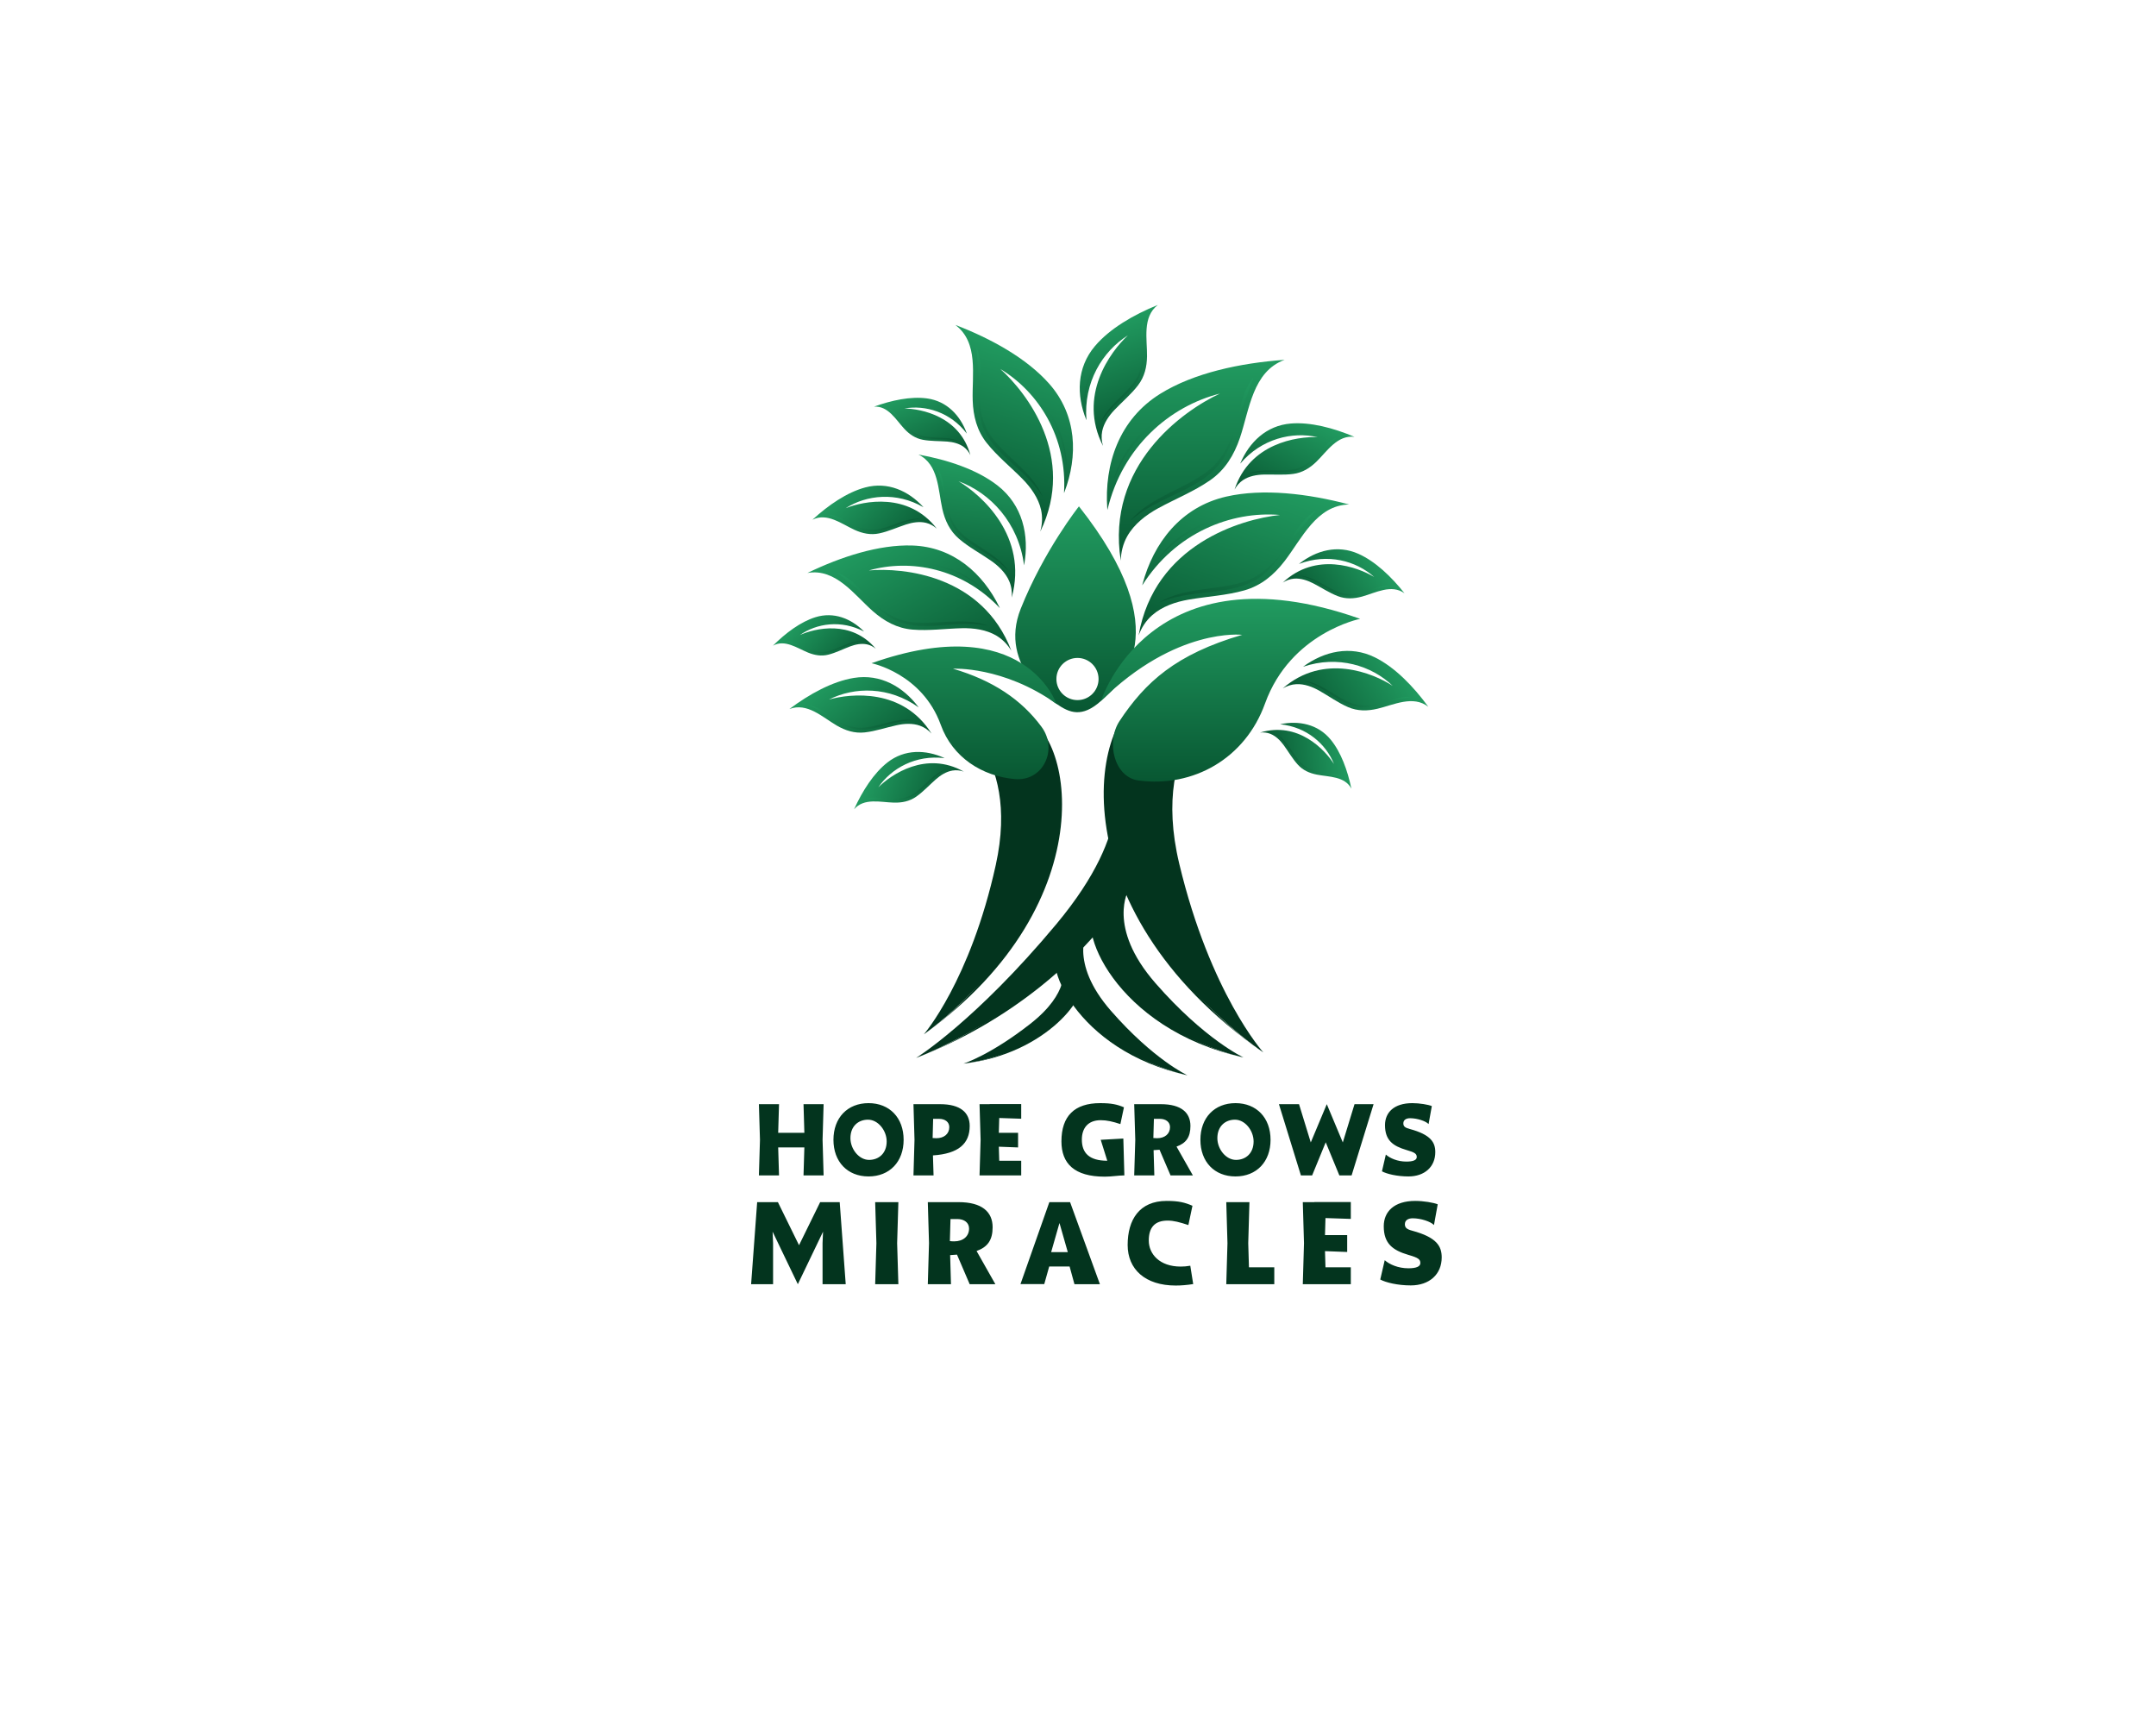 <svg xmlns="http://www.w3.org/2000/svg" xmlns:xlink="http://www.w3.org/1999/xlink" version="1.1" width="1280" height="1024" viewBox="0 0 1280 1024" xml:space="preserve">
<desc>Created with Fabric.js 5.3.0</desc>
<defs>
</defs>
<g transform="matrix(1 0 0 1 640 512)" id="background-logo">
<rect style="stroke: none; stroke-width: 0; stroke-dasharray: none; stroke-linecap: butt; stroke-dashoffset: 0; stroke-linejoin: miter; stroke-miterlimit: 4; fill: rgb(255,255,255); fill-opacity: 0; fill-rule: nonzero; opacity: 1;" paint-order="stroke" x="-640" y="-512" rx="0" ry="0" width="1280" height="1024"></rect>
</g>
<g transform="matrix(1.987 0 0 1.987 653.326 417.894)" id="logo-logo">
<g style="" paint-order="stroke">
		<g transform="matrix(-0.267 0.33 -0.201 -0.163 -17.669 67.791)">
<g style="" paint-order="stroke">
		<g transform="matrix(1 0 0 1 3.575 1.387)">
<path style="stroke: none; stroke-width: 0; stroke-dasharray: none; stroke-linecap: butt; stroke-dashoffset: 0; stroke-linejoin: miter; stroke-miterlimit: 4; fill: rgb(3,52,30); fill-rule: nonzero; opacity: 1;" paint-order="stroke" transform="translate(-128.575, -52.982)" d="M 7.489 54.277 C 12.137 27.835 44.786 -0.149 116.961 6.275 C 189.136 12.699 250 71.751 250 71.751 C 250 71.751 203.874 45.197 114.685 43.011 C 25.495 40.826 8.83 100.619 8.83 100.619 C 8.83 100.619 6.242 72.026 7.489 54.277 Z" stroke-linecap="round"></path>
</g>
		<g transform="matrix(1 0 0 1 0 -15.719)">
<path style="stroke: none; stroke-width: 0; stroke-dasharray: none; stroke-linecap: butt; stroke-dashoffset: 0; stroke-linejoin: miter; stroke-miterlimit: 4; fill: rgb(3,52,30); fill-rule: nonzero; opacity: 1;" paint-order="stroke" transform="translate(-125, -35.875)" d="M 250 71.751 C 143.413 -28.112 0.005 8.83 11.74 57.08 L 5.883 55.938 L 0.026 49.353 C -2.072 6.653 124.946 -45.668 250 71.751 Z" stroke-linecap="round"></path>
</g>
		<g transform="matrix(1 0 0 1 -119.117 24.677)">
<path style="stroke: none; stroke-width: 0; stroke-dasharray: none; stroke-linecap: butt; stroke-dashoffset: 0; stroke-linejoin: miter; stroke-miterlimit: 4; fill: rgb(3,52,30); fill-rule: nonzero; opacity: 1;" paint-order="stroke" transform="translate(-5.883, -76.271)" d="M 0.026 49.353 L 11.74 57.08 L 11.74 103.188 L 1.978 94.75 L 0.026 49.353 Z" stroke-linecap="round"></path>
</g>
</g>
</g>
		<g transform="matrix(0.093 0.436 0.436 -0.093 28.26 51.479)">
<g style="" paint-order="stroke">
		<g transform="matrix(1 0 0 1 3.575 1.387)">
<path style="stroke: none; stroke-width: 0; stroke-dasharray: none; stroke-linecap: butt; stroke-dashoffset: 0; stroke-linejoin: miter; stroke-miterlimit: 4; fill: rgb(3,52,30); fill-rule: nonzero; opacity: 1;" paint-order="stroke" transform="translate(-128.575, -52.982)" d="M 7.489 54.277 C 12.137 27.835 44.786 -0.149 116.961 6.275 C 189.136 12.699 250 71.751 250 71.751 C 250 71.751 203.874 45.197 114.685 43.011 C 25.495 40.826 8.83 100.619 8.83 100.619 C 8.83 100.619 6.242 72.026 7.489 54.277 Z" stroke-linecap="round"></path>
</g>
		<g transform="matrix(1 0 0 1 0 -15.719)">
<path style="stroke: none; stroke-width: 0; stroke-dasharray: none; stroke-linecap: butt; stroke-dashoffset: 0; stroke-linejoin: miter; stroke-miterlimit: 4; fill: rgb(3,52,30); fill-rule: nonzero; opacity: 1;" paint-order="stroke" transform="translate(-125, -35.875)" d="M 250 71.751 C 143.413 -28.112 0.005 8.83 11.74 57.08 L 5.883 55.938 L 0.026 49.353 C -2.072 6.653 124.946 -45.668 250 71.751 Z" stroke-linecap="round"></path>
</g>
		<g transform="matrix(1 0 0 1 -119.117 24.677)">
<path style="stroke: none; stroke-width: 0; stroke-dasharray: none; stroke-linecap: butt; stroke-dashoffset: 0; stroke-linejoin: miter; stroke-miterlimit: 4; fill: rgb(3,52,30); fill-rule: nonzero; opacity: 1;" paint-order="stroke" transform="translate(-5.883, -76.271)" d="M 0.026 49.353 L 11.74 57.08 L 11.74 103.188 L 1.978 94.75 L 0.026 49.353 Z" stroke-linecap="round"></path>
</g>
</g>
</g>
		<g transform="matrix(-0.076 0.39 -0.39 -0.076 -35.408 51.479)">
<g style="" paint-order="stroke">
		<g transform="matrix(1 0 0 1 3.575 1.387)">
<path style="stroke: none; stroke-width: 0; stroke-dasharray: none; stroke-linecap: butt; stroke-dashoffset: 0; stroke-linejoin: miter; stroke-miterlimit: 4; fill: rgb(3,52,30); fill-rule: nonzero; opacity: 1;" paint-order="stroke" transform="translate(-128.575, -52.982)" d="M 7.489 54.277 C 12.137 27.835 44.786 -0.149 116.961 6.275 C 189.136 12.699 250 71.751 250 71.751 C 250 71.751 203.874 45.197 114.685 43.011 C 25.495 40.826 8.83 100.619 8.83 100.619 C 8.83 100.619 6.242 72.026 7.489 54.277 Z" stroke-linecap="round"></path>
</g>
		<g transform="matrix(1 0 0 1 0 -15.719)">
<path style="stroke: none; stroke-width: 0; stroke-dasharray: none; stroke-linecap: butt; stroke-dashoffset: 0; stroke-linejoin: miter; stroke-miterlimit: 4; fill: rgb(3,52,30); fill-rule: nonzero; opacity: 1;" paint-order="stroke" transform="translate(-125, -35.875)" d="M 250 71.751 C 143.413 -28.112 0.005 8.83 11.74 57.08 L 5.883 55.938 L 0.026 49.353 C -2.072 6.653 124.946 -45.668 250 71.751 Z" stroke-linecap="round"></path>
</g>
		<g transform="matrix(1 0 0 1 -119.117 24.677)">
<path style="stroke: none; stroke-width: 0; stroke-dasharray: none; stroke-linecap: butt; stroke-dashoffset: 0; stroke-linejoin: miter; stroke-miterlimit: 4; fill: rgb(3,52,30); fill-rule: nonzero; opacity: 1;" paint-order="stroke" transform="translate(-5.883, -76.271)" d="M 0.026 49.353 L 11.74 57.08 L 11.74 103.188 L 1.978 94.75 L 0.026 49.353 Z" stroke-linecap="round"></path>
</g>
</g>
</g>
		<g transform="matrix(0.2 0 0 0.2 28.48 -72.815)">
<g style="" paint-order="stroke">
		<g transform="matrix(1 0 0 1 0 0)">
<linearGradient id="SVGID_370_2389" gradientUnits="userSpaceOnUse" gradientTransform="matrix(1 0 0 1 0 0)" x1="132.783" y1="0" x2="132.783" y2="300">
<stop offset="0%" style="stop-color:rgb(33,155,96);stop-opacity: 1"></stop>
<stop offset="100%" style="stop-color:rgb(8,87,50);stop-opacity: 1"></stop>
</linearGradient>
<path style="stroke: none; stroke-width: 1; stroke-dasharray: none; stroke-linecap: butt; stroke-dashoffset: 0; stroke-linejoin: miter; stroke-miterlimit: 4; fill: url(#SVGID_370_2389); fill-rule: nonzero; opacity: 1;" paint-order="stroke" transform="translate(-132.783, -150)" d="M 79.981 50.566 C 18.327 88.77 -4.124 155.554 0.611 222.729 L 0.801 224.09 C 23.313 129.663 94.219 69.19 168.759 50.462 C 113.307 76.277 -1.818 157.817 20.771 300 C 21.04 287.289 24.115 274.758 30.354 263.643 C 40.681 245.245 58.646 231.522 76.906 221.573 C 102.488 207.635 130.198 196.56 154.214 179.908 C 176.598 164.388 190.053 142.202 198.711 116.684 C 212.925 74.792 217.619 17.431 265.565 0 C 198.836 4.771 129.885 19.643 79.981 50.566 z" stroke-linecap="round"></path>
</g>
		<g transform="matrix(1 0 0 1 -18.131 -16.372)">
<linearGradient id="SVGID_371_2404" gradientUnits="userSpaceOnUse" gradientTransform="matrix(1 0 0 1 10.229 26.305)" x1="104.423" y1="0" x2="104.423" y2="214.647">
<stop offset="0%" style="stop-color:rgb(33,155,96);stop-opacity: 1"></stop>
<stop offset="100%" style="stop-color:rgb(8,87,50);stop-opacity: 1"></stop>
</linearGradient>
<path style="stroke: none; stroke-width: 1; stroke-dasharray: none; stroke-linecap: butt; stroke-dashoffset: 0; stroke-linejoin: miter; stroke-miterlimit: 4; fill: url(#SVGID_371_2404); fill-rule: nonzero; opacity: 1;" paint-order="stroke" transform="translate(-114.651, -133.628)" d="M 189.349 109.251 C 170.815 195.492 89.633 191.953 34.426 240.952 C 65.807 203.279 117.795 193.676 154.584 163.131 C 170.922 148.755 181.334 129.263 189.349 109.251 z M 197.842 80.689 C 206.149 63.31 212.219 44.3 219.074 26.305 C 206.619 41.636 200.248 61.282 197.842 80.689 z M 94.906 77.778 C 54.838 98.281 21.795 135.452 10.229 179.364 C 25.77 137.043 57.182 101.899 94.906 77.778 z" stroke-linecap="round"></path>
</g>
</g>
</g>
		<g transform="matrix(-0.131 -0.014 -0.014 0.131 -39.078 -53.004)">
<g style="" paint-order="stroke">
		<g transform="matrix(1 0 0 1 0 0)">
<linearGradient id="SVGID_370_2390" gradientUnits="userSpaceOnUse" gradientTransform="matrix(1 0 0 1 0 0)" x1="132.783" y1="0" x2="132.783" y2="300">
<stop offset="0%" style="stop-color:rgb(33,155,96);stop-opacity: 1"></stop>
<stop offset="100%" style="stop-color:rgb(8,87,50);stop-opacity: 1"></stop>
</linearGradient>
<path style="stroke: none; stroke-width: 1; stroke-dasharray: none; stroke-linecap: butt; stroke-dashoffset: 0; stroke-linejoin: miter; stroke-miterlimit: 4; fill: url(#SVGID_370_2390); fill-rule: nonzero; opacity: 1;" paint-order="stroke" transform="translate(-132.783, -150)" d="M 79.981 50.566 C 18.327 88.77 -4.124 155.554 0.611 222.729 L 0.801 224.09 C 23.313 129.663 94.219 69.19 168.759 50.462 C 113.307 76.277 -1.818 157.817 20.771 300 C 21.04 287.289 24.115 274.758 30.354 263.643 C 40.681 245.245 58.646 231.522 76.906 221.573 C 102.488 207.635 130.198 196.56 154.214 179.908 C 176.598 164.388 190.053 142.202 198.711 116.684 C 212.925 74.792 217.619 17.431 265.565 0 C 198.836 4.771 129.885 19.643 79.981 50.566 z" stroke-linecap="round"></path>
</g>
		<g transform="matrix(1 0 0 1 -18.131 -16.372)">
<linearGradient id="SVGID_371_2405" gradientUnits="userSpaceOnUse" gradientTransform="matrix(1 0 0 1 10.229 26.305)" x1="104.423" y1="0" x2="104.423" y2="214.647">
<stop offset="0%" style="stop-color:rgb(33,155,96);stop-opacity: 1"></stop>
<stop offset="100%" style="stop-color:rgb(8,87,50);stop-opacity: 1"></stop>
</linearGradient>
<path style="stroke: none; stroke-width: 1; stroke-dasharray: none; stroke-linecap: butt; stroke-dashoffset: 0; stroke-linejoin: miter; stroke-miterlimit: 4; fill: url(#SVGID_371_2405); fill-rule: nonzero; opacity: 1;" paint-order="stroke" transform="translate(-114.651, -133.628)" d="M 189.349 109.251 C 170.815 195.492 89.633 191.953 34.426 240.952 C 65.807 203.279 117.795 193.676 154.584 163.131 C 170.922 148.755 181.334 129.263 189.349 109.251 z M 197.842 80.689 C 206.149 63.31 212.219 44.3 219.074 26.305 C 206.619 41.636 200.248 61.282 197.842 80.689 z M 94.906 77.778 C 54.838 98.281 21.795 135.452 10.229 179.364 C 25.77 137.043 57.182 101.899 94.906 77.778 z" stroke-linecap="round"></path>
</g>
</g>
</g>
		<g transform="matrix(-0.146 0.084 0.084 0.146 -55.57 -28.388)">
<g style="" paint-order="stroke">
		<g transform="matrix(1 0 0 1 0 0)">
<linearGradient id="SVGID_370_2391" gradientUnits="userSpaceOnUse" gradientTransform="matrix(1 0 0 1 0 0)" x1="132.783" y1="0" x2="132.783" y2="300">
<stop offset="0%" style="stop-color:rgb(33,155,96);stop-opacity: 1"></stop>
<stop offset="100%" style="stop-color:rgb(8,87,50);stop-opacity: 1"></stop>
</linearGradient>
<path style="stroke: none; stroke-width: 1; stroke-dasharray: none; stroke-linecap: butt; stroke-dashoffset: 0; stroke-linejoin: miter; stroke-miterlimit: 4; fill: url(#SVGID_370_2391); fill-rule: nonzero; opacity: 1;" paint-order="stroke" transform="translate(-132.783, -150)" d="M 79.981 50.566 C 18.327 88.77 -4.124 155.554 0.611 222.729 L 0.801 224.09 C 23.313 129.663 94.219 69.19 168.759 50.462 C 113.307 76.277 -1.818 157.817 20.771 300 C 21.04 287.289 24.115 274.758 30.354 263.643 C 40.681 245.245 58.646 231.522 76.906 221.573 C 102.488 207.635 130.198 196.56 154.214 179.908 C 176.598 164.388 190.053 142.202 198.711 116.684 C 212.925 74.792 217.619 17.431 265.565 0 C 198.836 4.771 129.885 19.643 79.981 50.566 z" stroke-linecap="round"></path>
</g>
		<g transform="matrix(1 0 0 1 -18.131 -16.372)">
<linearGradient id="SVGID_371_2406" gradientUnits="userSpaceOnUse" gradientTransform="matrix(1 0 0 1 10.229 26.305)" x1="104.423" y1="0" x2="104.423" y2="214.647">
<stop offset="0%" style="stop-color:rgb(33,155,96);stop-opacity: 1"></stop>
<stop offset="100%" style="stop-color:rgb(8,87,50);stop-opacity: 1"></stop>
</linearGradient>
<path style="stroke: none; stroke-width: 1; stroke-dasharray: none; stroke-linecap: butt; stroke-dashoffset: 0; stroke-linejoin: miter; stroke-miterlimit: 4; fill: url(#SVGID_371_2406); fill-rule: nonzero; opacity: 1;" paint-order="stroke" transform="translate(-114.651, -133.628)" d="M 189.349 109.251 C 170.815 195.492 89.633 191.953 34.426 240.952 C 65.807 203.279 117.795 193.676 154.584 163.131 C 170.922 148.755 181.334 129.263 189.349 109.251 z M 197.842 80.689 C 206.149 63.31 212.219 44.3 219.074 26.305 C 206.619 41.636 200.248 61.282 197.842 80.689 z M 94.906 77.778 C 54.838 98.281 21.795 135.452 10.229 179.364 C 25.77 137.043 57.182 101.899 94.906 77.778 z" stroke-linecap="round"></path>
</g>
</g>
</g>
		<g transform="matrix(0.181 0.062 -0.062 0.181 40.975 -40.68)">
<g style="" paint-order="stroke">
		<g transform="matrix(1 0 0 1 0 0)">
<linearGradient id="SVGID_370_2392" gradientUnits="userSpaceOnUse" gradientTransform="matrix(1 0 0 1 0 0)" x1="132.783" y1="0" x2="132.783" y2="300">
<stop offset="0%" style="stop-color:rgb(33,155,96);stop-opacity: 1"></stop>
<stop offset="100%" style="stop-color:rgb(8,87,50);stop-opacity: 1"></stop>
</linearGradient>
<path style="stroke: none; stroke-width: 1; stroke-dasharray: none; stroke-linecap: butt; stroke-dashoffset: 0; stroke-linejoin: miter; stroke-miterlimit: 4; fill: url(#SVGID_370_2392); fill-rule: nonzero; opacity: 1;" paint-order="stroke" transform="translate(-132.783, -150)" d="M 79.981 50.566 C 18.327 88.77 -4.124 155.554 0.611 222.729 L 0.801 224.09 C 23.313 129.663 94.219 69.19 168.759 50.462 C 113.307 76.277 -1.818 157.817 20.771 300 C 21.04 287.289 24.115 274.758 30.354 263.643 C 40.681 245.245 58.646 231.522 76.906 221.573 C 102.488 207.635 130.198 196.56 154.214 179.908 C 176.598 164.388 190.053 142.202 198.711 116.684 C 212.925 74.792 217.619 17.431 265.565 0 C 198.836 4.771 129.885 19.643 79.981 50.566 z" stroke-linecap="round"></path>
</g>
		<g transform="matrix(1 0 0 1 -18.131 -16.372)">
<linearGradient id="SVGID_371_2407" gradientUnits="userSpaceOnUse" gradientTransform="matrix(1 0 0 1 10.229 26.305)" x1="104.423" y1="0" x2="104.423" y2="214.647">
<stop offset="0%" style="stop-color:rgb(33,155,96);stop-opacity: 1"></stop>
<stop offset="100%" style="stop-color:rgb(8,87,50);stop-opacity: 1"></stop>
</linearGradient>
<path style="stroke: none; stroke-width: 1; stroke-dasharray: none; stroke-linecap: butt; stroke-dashoffset: 0; stroke-linejoin: miter; stroke-miterlimit: 4; fill: url(#SVGID_371_2407); fill-rule: nonzero; opacity: 1;" paint-order="stroke" transform="translate(-114.651, -133.628)" d="M 189.349 109.251 C 170.815 195.492 89.633 191.953 34.426 240.952 C 65.807 203.279 117.795 193.676 154.584 163.131 C 170.922 148.755 181.334 129.263 189.349 109.251 z M 197.842 80.689 C 206.149 63.31 212.219 44.3 219.074 26.305 C 206.619 41.636 200.248 61.282 197.842 80.689 z M 94.906 77.778 C 54.838 98.281 21.795 135.452 10.229 179.364 C 25.77 137.043 57.182 101.899 94.906 77.778 z" stroke-linecap="round"></path>
</g>
</g>
</g>
		<g transform="matrix(0.584 0 0 0.584 4.595 -17.923)">
<g style="" paint-order="stroke">
		<g transform="matrix(1 0 0 1 -20.609 -17.744)">
<linearGradient id="SVGID_378_2419" gradientUnits="userSpaceOnUse" gradientTransform="matrix(1 0 0 1 73.553 -1.421085e-14)" x1="30.838" y1="0" x2="30.838" y2="105.307">
<stop offset="0%" style="stop-color:rgb(33,155,96);stop-opacity: 1"></stop>
<stop offset="100%" style="stop-color:rgb(8,87,50);stop-opacity: 1"></stop>
</linearGradient>
<path style="stroke: none; stroke-width: 1; stroke-dasharray: none; stroke-linecap: butt; stroke-dashoffset: 0; stroke-linejoin: miter; stroke-miterlimit: 4; fill: url(#SVGID_378_2419); fill-rule: nonzero; opacity: 1;" paint-order="stroke" transform="translate(-104.391, -52.654)" d="M 106.129 0 C 106.129 0 88.309 22.394 76.352 52.357 C 64.395 82.32 94.618 101.016 94.618 101.016 C 101.286 105.615 107.621 108.331 117.411 99.524 C 127.201 90.718 157.522 65.074 106.129 -1.4210854715202004e-14 Z M 105.383 99.106 C 99.427 99.106 94.599 94.277 94.599 88.321 C 94.599 82.365 99.427 77.537 105.383 77.537 C 111.339 77.537 116.167 82.365 116.167 88.321 C 116.167 94.277 111.339 99.106 105.383 99.106 Z" stroke-linecap="round"></path>
</g>
		<g transform="matrix(1 0 0 1 0 23.651)">
<linearGradient id="SVGID_379_2420" gradientUnits="userSpaceOnUse" gradientTransform="matrix(1 0 0 1 -1.421085e-14 47.301)" x1="125" y1="0" x2="125" y2="93.495">
<stop offset="0%" style="stop-color:rgb(33,155,96);stop-opacity: 1"></stop>
<stop offset="100%" style="stop-color:rgb(8,87,50);stop-opacity: 1"></stop>
</linearGradient>
<path style="stroke: none; stroke-width: 1; stroke-dasharray: none; stroke-linecap: butt; stroke-dashoffset: 0; stroke-linejoin: miter; stroke-miterlimit: 4; fill: url(#SVGID_379_2420); fill-rule: nonzero; opacity: 1;" paint-order="stroke" transform="translate(-125, -94.049)" d="M 126.908 109.797 C 140.129 89.856 155.696 75.677 189.637 65.716 C 189.637 65.716 155.755 61.705 117.411 99.525 C 117.411 99.525 142.581 19.553 250 57.535 C 250 57.535 214.392 64.657 201.335 100.859 C 191.182 129.011 164.683 143.93 136.655 140.242 C 124.055 138.584 119.884 120.389 126.908 109.797 Z M 87.026 112.831 C 76.713 98.824 61.991 89.005 41.686 83.046 C 41.686 83.046 67.351 81.631 94.618 101.016 C 94.618 101.016 78.268 52.565 -1.4210854715202004e-14 80.24 C -1.4210854715202004e-14 80.24 25.945 85.429 35.458 111.807 C 41.437 128.384 56.561 138.058 73.415 139.523 C 87.749 140.77 95.558 124.418 87.026 112.831 Z" stroke-linecap="round"></path>
</g>
</g>
</g>
		<g transform="matrix(-0.165 -0.05 -0.05 0.165 -28.957 -81.857)">
<g style="" paint-order="stroke">
		<g transform="matrix(1 0 0 1 0 0)">
<linearGradient id="SVGID_370_2393" gradientUnits="userSpaceOnUse" gradientTransform="matrix(1 0 0 1 0 0)" x1="132.783" y1="0" x2="132.783" y2="300">
<stop offset="0%" style="stop-color:rgb(33,155,96);stop-opacity: 1"></stop>
<stop offset="100%" style="stop-color:rgb(8,87,50);stop-opacity: 1"></stop>
</linearGradient>
<path style="stroke: none; stroke-width: 1; stroke-dasharray: none; stroke-linecap: butt; stroke-dashoffset: 0; stroke-linejoin: miter; stroke-miterlimit: 4; fill: url(#SVGID_370_2393); fill-rule: nonzero; opacity: 1;" paint-order="stroke" transform="translate(-132.783, -150)" d="M 79.981 50.566 C 18.327 88.77 -4.124 155.554 0.611 222.729 L 0.801 224.09 C 23.313 129.663 94.219 69.19 168.759 50.462 C 113.307 76.277 -1.818 157.817 20.771 300 C 21.04 287.289 24.115 274.758 30.354 263.643 C 40.681 245.245 58.646 231.522 76.906 221.573 C 102.488 207.635 130.198 196.56 154.214 179.908 C 176.598 164.388 190.053 142.202 198.711 116.684 C 212.925 74.792 217.619 17.431 265.565 0 C 198.836 4.771 129.885 19.643 79.981 50.566 z" stroke-linecap="round"></path>
</g>
		<g transform="matrix(1 0 0 1 -18.131 -16.372)">
<linearGradient id="SVGID_371_2408" gradientUnits="userSpaceOnUse" gradientTransform="matrix(1 0 0 1 10.229 26.305)" x1="104.423" y1="0" x2="104.423" y2="214.647">
<stop offset="0%" style="stop-color:rgb(33,155,96);stop-opacity: 1"></stop>
<stop offset="100%" style="stop-color:rgb(8,87,50);stop-opacity: 1"></stop>
</linearGradient>
<path style="stroke: none; stroke-width: 1; stroke-dasharray: none; stroke-linecap: butt; stroke-dashoffset: 0; stroke-linejoin: miter; stroke-miterlimit: 4; fill: url(#SVGID_371_2408); fill-rule: nonzero; opacity: 1;" paint-order="stroke" transform="translate(-114.651, -133.628)" d="M 189.349 109.251 C 170.815 195.492 89.633 191.953 34.426 240.952 C 65.807 203.279 117.795 193.676 154.584 163.131 C 170.922 148.755 181.334 129.263 189.349 109.251 z M 197.842 80.689 C 206.149 63.31 212.219 44.3 219.074 26.305 C 206.619 41.636 200.248 61.282 197.842 80.689 z M 94.906 77.778 C 54.838 98.281 21.795 135.452 10.229 179.364 C 25.77 137.043 57.182 101.899 94.906 77.778 z" stroke-linecap="round"></path>
</g>
</g>
</g>
		<g transform="matrix(0.09 0.046 -0.046 0.09 57.055 -72.408)">
<g style="" paint-order="stroke">
		<g transform="matrix(1 0 0 1 0 0)">
<linearGradient id="SVGID_370_2394" gradientUnits="userSpaceOnUse" gradientTransform="matrix(1 0 0 1 0 0)" x1="132.783" y1="0" x2="132.783" y2="300">
<stop offset="0%" style="stop-color:rgb(33,155,96);stop-opacity: 1"></stop>
<stop offset="100%" style="stop-color:rgb(8,87,50);stop-opacity: 1"></stop>
</linearGradient>
<path style="stroke: none; stroke-width: 1; stroke-dasharray: none; stroke-linecap: butt; stroke-dashoffset: 0; stroke-linejoin: miter; stroke-miterlimit: 4; fill: url(#SVGID_370_2394); fill-rule: nonzero; opacity: 1;" paint-order="stroke" transform="translate(-132.783, -150)" d="M 79.981 50.566 C 18.327 88.77 -4.124 155.554 0.611 222.729 L 0.801 224.09 C 23.313 129.663 94.219 69.19 168.759 50.462 C 113.307 76.277 -1.818 157.817 20.771 300 C 21.04 287.289 24.115 274.758 30.354 263.643 C 40.681 245.245 58.646 231.522 76.906 221.573 C 102.488 207.635 130.198 196.56 154.214 179.908 C 176.598 164.388 190.053 142.202 198.711 116.684 C 212.925 74.792 217.619 17.431 265.565 0 C 198.836 4.771 129.885 19.643 79.981 50.566 z" stroke-linecap="round"></path>
</g>
		<g transform="matrix(1 0 0 1 -18.131 -16.372)">
<linearGradient id="SVGID_371_2409" gradientUnits="userSpaceOnUse" gradientTransform="matrix(1 0 0 1 10.229 26.305)" x1="104.423" y1="0" x2="104.423" y2="214.647">
<stop offset="0%" style="stop-color:rgb(33,155,96);stop-opacity: 1"></stop>
<stop offset="100%" style="stop-color:rgb(8,87,50);stop-opacity: 1"></stop>
</linearGradient>
<path style="stroke: none; stroke-width: 1; stroke-dasharray: none; stroke-linecap: butt; stroke-dashoffset: 0; stroke-linejoin: miter; stroke-miterlimit: 4; fill: url(#SVGID_371_2409); fill-rule: nonzero; opacity: 1;" paint-order="stroke" transform="translate(-114.651, -133.628)" d="M 189.349 109.251 C 170.815 195.492 89.633 191.953 34.426 240.952 C 65.807 203.279 117.795 193.676 154.584 163.131 C 170.922 148.755 181.334 129.263 189.349 109.251 z M 197.842 80.689 C 206.149 63.31 212.219 44.3 219.074 26.305 C 206.619 41.636 200.248 61.282 197.842 80.689 z M 94.906 77.778 C 54.838 98.281 21.795 135.452 10.229 179.364 C 25.77 137.043 57.182 101.899 94.906 77.778 z" stroke-linecap="round"></path>
</g>
</g>
</g>
		<g transform="matrix(-0.066 0.07 0.07 0.066 -66.787 -54.435)">
<g style="" paint-order="stroke">
		<g transform="matrix(1 0 0 1 0 0)">
<linearGradient id="SVGID_370_2395" gradientUnits="userSpaceOnUse" gradientTransform="matrix(1 0 0 1 0 0)" x1="132.783" y1="0" x2="132.783" y2="300">
<stop offset="0%" style="stop-color:rgb(33,155,96);stop-opacity: 1"></stop>
<stop offset="100%" style="stop-color:rgb(8,87,50);stop-opacity: 1"></stop>
</linearGradient>
<path style="stroke: none; stroke-width: 1; stroke-dasharray: none; stroke-linecap: butt; stroke-dashoffset: 0; stroke-linejoin: miter; stroke-miterlimit: 4; fill: url(#SVGID_370_2395); fill-rule: nonzero; opacity: 1;" paint-order="stroke" transform="translate(-132.783, -150)" d="M 79.981 50.566 C 18.327 88.77 -4.124 155.554 0.611 222.729 L 0.801 224.09 C 23.313 129.663 94.219 69.19 168.759 50.462 C 113.307 76.277 -1.818 157.817 20.771 300 C 21.04 287.289 24.115 274.758 30.354 263.643 C 40.681 245.245 58.646 231.522 76.906 221.573 C 102.488 207.635 130.198 196.56 154.214 179.908 C 176.598 164.388 190.053 142.202 198.711 116.684 C 212.925 74.792 217.619 17.431 265.565 0 C 198.836 4.771 129.885 19.643 79.981 50.566 z" stroke-linecap="round"></path>
</g>
		<g transform="matrix(1 0 0 1 -18.131 -16.372)">
<linearGradient id="SVGID_371_2410" gradientUnits="userSpaceOnUse" gradientTransform="matrix(1 0 0 1 10.229 26.305)" x1="104.423" y1="0" x2="104.423" y2="214.647">
<stop offset="0%" style="stop-color:rgb(33,155,96);stop-opacity: 1"></stop>
<stop offset="100%" style="stop-color:rgb(8,87,50);stop-opacity: 1"></stop>
</linearGradient>
<path style="stroke: none; stroke-width: 1; stroke-dasharray: none; stroke-linecap: butt; stroke-dashoffset: 0; stroke-linejoin: miter; stroke-miterlimit: 4; fill: url(#SVGID_371_2410); fill-rule: nonzero; opacity: 1;" paint-order="stroke" transform="translate(-114.651, -133.628)" d="M 189.349 109.251 C 170.815 195.492 89.633 191.953 34.426 240.952 C 65.807 203.279 117.795 193.676 154.584 163.131 C 170.922 148.755 181.334 129.263 189.349 109.251 z M 197.842 80.689 C 206.149 63.31 212.219 44.3 219.074 26.305 C 206.619 41.636 200.248 61.282 197.842 80.689 z M 94.906 77.778 C 54.838 98.281 21.795 135.452 10.229 179.364 C 25.77 137.043 57.182 101.899 94.906 77.778 z" stroke-linecap="round"></path>
</g>
</g>
</g>
		<g transform="matrix(-0.076 0.034 0.034 0.076 -52.477 -81.935)">
<g style="" paint-order="stroke">
		<g transform="matrix(1 0 0 1 0 0)">
<linearGradient id="SVGID_370_2396" gradientUnits="userSpaceOnUse" gradientTransform="matrix(1 0 0 1 0 0)" x1="132.783" y1="0" x2="132.783" y2="300">
<stop offset="0%" style="stop-color:rgb(33,155,96);stop-opacity: 1"></stop>
<stop offset="100%" style="stop-color:rgb(8,87,50);stop-opacity: 1"></stop>
</linearGradient>
<path style="stroke: none; stroke-width: 1; stroke-dasharray: none; stroke-linecap: butt; stroke-dashoffset: 0; stroke-linejoin: miter; stroke-miterlimit: 4; fill: url(#SVGID_370_2396); fill-rule: nonzero; opacity: 1;" paint-order="stroke" transform="translate(-132.783, -150)" d="M 79.981 50.566 C 18.327 88.77 -4.124 155.554 0.611 222.729 L 0.801 224.09 C 23.313 129.663 94.219 69.19 168.759 50.462 C 113.307 76.277 -1.818 157.817 20.771 300 C 21.04 287.289 24.115 274.758 30.354 263.643 C 40.681 245.245 58.646 231.522 76.906 221.573 C 102.488 207.635 130.198 196.56 154.214 179.908 C 176.598 164.388 190.053 142.202 198.711 116.684 C 212.925 74.792 217.619 17.431 265.565 0 C 198.836 4.771 129.885 19.643 79.981 50.566 z" stroke-linecap="round"></path>
</g>
		<g transform="matrix(1 0 0 1 -18.131 -16.372)">
<linearGradient id="SVGID_371_2411" gradientUnits="userSpaceOnUse" gradientTransform="matrix(1 0 0 1 10.229 26.305)" x1="104.423" y1="0" x2="104.423" y2="214.647">
<stop offset="0%" style="stop-color:rgb(33,155,96);stop-opacity: 1"></stop>
<stop offset="100%" style="stop-color:rgb(8,87,50);stop-opacity: 1"></stop>
</linearGradient>
<path style="stroke: none; stroke-width: 1; stroke-dasharray: none; stroke-linecap: butt; stroke-dashoffset: 0; stroke-linejoin: miter; stroke-miterlimit: 4; fill: url(#SVGID_371_2411); fill-rule: nonzero; opacity: 1;" paint-order="stroke" transform="translate(-114.651, -133.628)" d="M 189.349 109.251 C 170.815 195.492 89.633 191.953 34.426 240.952 C 65.807 203.279 117.795 193.676 154.584 163.131 C 170.922 148.755 181.334 129.263 189.349 109.251 z M 197.842 80.689 C 206.149 63.31 212.219 44.3 219.074 26.305 C 206.619 41.636 200.248 61.282 197.842 80.689 z M 94.906 77.778 C 54.838 98.281 21.795 135.452 10.229 179.364 C 25.77 137.043 57.182 101.899 94.906 77.778 z" stroke-linecap="round"></path>
</g>
</g>
</g>
		<g transform="matrix(-0.052 0.06 0.06 0.052 -81.949 -17.581)">
<g style="" paint-order="stroke">
		<g transform="matrix(1 0 0 1 0 0)">
<linearGradient id="SVGID_370_2397" gradientUnits="userSpaceOnUse" gradientTransform="matrix(1 0 0 1 0 0)" x1="132.783" y1="0" x2="132.783" y2="300">
<stop offset="0%" style="stop-color:rgb(33,155,96);stop-opacity: 1"></stop>
<stop offset="100%" style="stop-color:rgb(8,87,50);stop-opacity: 1"></stop>
</linearGradient>
<path style="stroke: none; stroke-width: 1; stroke-dasharray: none; stroke-linecap: butt; stroke-dashoffset: 0; stroke-linejoin: miter; stroke-miterlimit: 4; fill: url(#SVGID_370_2397); fill-rule: nonzero; opacity: 1;" paint-order="stroke" transform="translate(-132.783, -150)" d="M 79.981 50.566 C 18.327 88.77 -4.124 155.554 0.611 222.729 L 0.801 224.09 C 23.313 129.663 94.219 69.19 168.759 50.462 C 113.307 76.277 -1.818 157.817 20.771 300 C 21.04 287.289 24.115 274.758 30.354 263.643 C 40.681 245.245 58.646 231.522 76.906 221.573 C 102.488 207.635 130.198 196.56 154.214 179.908 C 176.598 164.388 190.053 142.202 198.711 116.684 C 212.925 74.792 217.619 17.431 265.565 0 C 198.836 4.771 129.885 19.643 79.981 50.566 z" stroke-linecap="round"></path>
</g>
		<g transform="matrix(1 0 0 1 -18.131 -16.372)">
<linearGradient id="SVGID_371_2412" gradientUnits="userSpaceOnUse" gradientTransform="matrix(1 0 0 1 10.229 26.305)" x1="104.423" y1="0" x2="104.423" y2="214.647">
<stop offset="0%" style="stop-color:rgb(33,155,96);stop-opacity: 1"></stop>
<stop offset="100%" style="stop-color:rgb(8,87,50);stop-opacity: 1"></stop>
</linearGradient>
<path style="stroke: none; stroke-width: 1; stroke-dasharray: none; stroke-linecap: butt; stroke-dashoffset: 0; stroke-linejoin: miter; stroke-miterlimit: 4; fill: url(#SVGID_371_2412); fill-rule: nonzero; opacity: 1;" paint-order="stroke" transform="translate(-114.651, -133.628)" d="M 189.349 109.251 C 170.815 195.492 89.633 191.953 34.426 240.952 C 65.807 203.279 117.795 193.676 154.584 163.131 C 170.922 148.755 181.334 129.263 189.349 109.251 z M 197.842 80.689 C 206.149 63.31 212.219 44.3 219.074 26.305 C 206.619 41.636 200.248 61.282 197.842 80.689 z M 94.906 77.778 C 54.838 98.281 21.795 135.452 10.229 179.364 C 25.77 137.043 57.182 101.899 94.906 77.778 z" stroke-linecap="round"></path>
</g>
</g>
</g>
		<g transform="matrix(-0.084 0.073 0.073 0.084 -70.832 4.42)">
<g style="" paint-order="stroke">
		<g transform="matrix(1 0 0 1 0 0)">
<linearGradient id="SVGID_370_2398" gradientUnits="userSpaceOnUse" gradientTransform="matrix(1 0 0 1 0 0)" x1="132.783" y1="0" x2="132.783" y2="300">
<stop offset="0%" style="stop-color:rgb(33,155,96);stop-opacity: 1"></stop>
<stop offset="100%" style="stop-color:rgb(8,87,50);stop-opacity: 1"></stop>
</linearGradient>
<path style="stroke: none; stroke-width: 1; stroke-dasharray: none; stroke-linecap: butt; stroke-dashoffset: 0; stroke-linejoin: miter; stroke-miterlimit: 4; fill: url(#SVGID_370_2398); fill-rule: nonzero; opacity: 1;" paint-order="stroke" transform="translate(-132.783, -150)" d="M 79.981 50.566 C 18.327 88.77 -4.124 155.554 0.611 222.729 L 0.801 224.09 C 23.313 129.663 94.219 69.19 168.759 50.462 C 113.307 76.277 -1.818 157.817 20.771 300 C 21.04 287.289 24.115 274.758 30.354 263.643 C 40.681 245.245 58.646 231.522 76.906 221.573 C 102.488 207.635 130.198 196.56 154.214 179.908 C 176.598 164.388 190.053 142.202 198.711 116.684 C 212.925 74.792 217.619 17.431 265.565 0 C 198.836 4.771 129.885 19.643 79.981 50.566 z" stroke-linecap="round"></path>
</g>
		<g transform="matrix(1 0 0 1 -18.131 -16.372)">
<linearGradient id="SVGID_371_2413" gradientUnits="userSpaceOnUse" gradientTransform="matrix(1 0 0 1 10.229 26.305)" x1="104.423" y1="0" x2="104.423" y2="214.647">
<stop offset="0%" style="stop-color:rgb(33,155,96);stop-opacity: 1"></stop>
<stop offset="100%" style="stop-color:rgb(8,87,50);stop-opacity: 1"></stop>
</linearGradient>
<path style="stroke: none; stroke-width: 1; stroke-dasharray: none; stroke-linecap: butt; stroke-dashoffset: 0; stroke-linejoin: miter; stroke-miterlimit: 4; fill: url(#SVGID_371_2413); fill-rule: nonzero; opacity: 1;" paint-order="stroke" transform="translate(-114.651, -133.628)" d="M 189.349 109.251 C 170.815 195.492 89.633 191.953 34.426 240.952 C 65.807 203.279 117.795 193.676 154.584 163.131 C 170.922 148.755 181.334 129.263 189.349 109.251 z M 197.842 80.689 C 206.149 63.31 212.219 44.3 219.074 26.305 C 206.619 41.636 200.248 61.282 197.842 80.689 z M 94.906 77.778 C 54.838 98.281 21.795 135.452 10.229 179.364 C 25.77 137.043 57.182 101.899 94.906 77.778 z" stroke-linecap="round"></path>
</g>
</g>
</g>
		<g transform="matrix(-0.031 0.084 0.084 0.031 -56.895 24.964)">
<g style="" paint-order="stroke">
		<g transform="matrix(1 0 0 1 0 0)">
<linearGradient id="SVGID_370_2399" gradientUnits="userSpaceOnUse" gradientTransform="matrix(1 0 0 1 0 0)" x1="132.783" y1="0" x2="132.783" y2="300">
<stop offset="0%" style="stop-color:rgb(33,155,96);stop-opacity: 1"></stop>
<stop offset="100%" style="stop-color:rgb(8,87,50);stop-opacity: 1"></stop>
</linearGradient>
<path style="stroke: none; stroke-width: 1; stroke-dasharray: none; stroke-linecap: butt; stroke-dashoffset: 0; stroke-linejoin: miter; stroke-miterlimit: 4; fill: url(#SVGID_370_2399); fill-rule: nonzero; opacity: 1;" paint-order="stroke" transform="translate(-132.783, -150)" d="M 79.981 50.566 C 18.327 88.77 -4.124 155.554 0.611 222.729 L 0.801 224.09 C 23.313 129.663 94.219 69.19 168.759 50.462 C 113.307 76.277 -1.818 157.817 20.771 300 C 21.04 287.289 24.115 274.758 30.354 263.643 C 40.681 245.245 58.646 231.522 76.906 221.573 C 102.488 207.635 130.198 196.56 154.214 179.908 C 176.598 164.388 190.053 142.202 198.711 116.684 C 212.925 74.792 217.619 17.431 265.565 0 C 198.836 4.771 129.885 19.643 79.981 50.566 z" stroke-linecap="round"></path>
</g>
		<g transform="matrix(1 0 0 1 -18.131 -16.372)">
<linearGradient id="SVGID_371_2414" gradientUnits="userSpaceOnUse" gradientTransform="matrix(1 0 0 1 10.229 26.305)" x1="104.423" y1="0" x2="104.423" y2="214.647">
<stop offset="0%" style="stop-color:rgb(33,155,96);stop-opacity: 1"></stop>
<stop offset="100%" style="stop-color:rgb(8,87,50);stop-opacity: 1"></stop>
</linearGradient>
<path style="stroke: none; stroke-width: 1; stroke-dasharray: none; stroke-linecap: butt; stroke-dashoffset: 0; stroke-linejoin: miter; stroke-miterlimit: 4; fill: url(#SVGID_371_2414); fill-rule: nonzero; opacity: 1;" paint-order="stroke" transform="translate(-114.651, -133.628)" d="M 189.349 109.251 C 170.815 195.492 89.633 191.953 34.426 240.952 C 65.807 203.279 117.795 193.676 154.584 163.131 C 170.922 148.755 181.334 129.263 189.349 109.251 z M 197.842 80.689 C 206.149 63.31 212.219 44.3 219.074 26.305 C 206.619 41.636 200.248 61.282 197.842 80.689 z M 94.906 77.778 C 54.838 98.281 21.795 135.452 10.229 179.364 C 25.77 137.043 57.182 101.899 94.906 77.778 z" stroke-linecap="round"></path>
</g>
</g>
</g>
		<g transform="matrix(0.111 -0.036 0.036 0.111 7.797 -97.782)">
<g style="" paint-order="stroke">
		<g transform="matrix(1 0 0 1 0 0)">
<linearGradient id="SVGID_370_2400" gradientUnits="userSpaceOnUse" gradientTransform="matrix(1 0 0 1 0 0)" x1="132.783" y1="0" x2="132.783" y2="300">
<stop offset="0%" style="stop-color:rgb(33,155,96);stop-opacity: 1"></stop>
<stop offset="100%" style="stop-color:rgb(8,87,50);stop-opacity: 1"></stop>
</linearGradient>
<path style="stroke: none; stroke-width: 1; stroke-dasharray: none; stroke-linecap: butt; stroke-dashoffset: 0; stroke-linejoin: miter; stroke-miterlimit: 4; fill: url(#SVGID_370_2400); fill-rule: nonzero; opacity: 1;" paint-order="stroke" transform="translate(-132.783, -150)" d="M 79.981 50.566 C 18.327 88.77 -4.124 155.554 0.611 222.729 L 0.801 224.09 C 23.313 129.663 94.219 69.19 168.759 50.462 C 113.307 76.277 -1.818 157.817 20.771 300 C 21.04 287.289 24.115 274.758 30.354 263.643 C 40.681 245.245 58.646 231.522 76.906 221.573 C 102.488 207.635 130.198 196.56 154.214 179.908 C 176.598 164.388 190.053 142.202 198.711 116.684 C 212.925 74.792 217.619 17.431 265.565 0 C 198.836 4.771 129.885 19.643 79.981 50.566 z" stroke-linecap="round"></path>
</g>
		<g transform="matrix(1 0 0 1 -18.131 -16.372)">
<linearGradient id="SVGID_371_2415" gradientUnits="userSpaceOnUse" gradientTransform="matrix(1 0 0 1 10.229 26.305)" x1="104.423" y1="0" x2="104.423" y2="214.647">
<stop offset="0%" style="stop-color:rgb(33,155,96);stop-opacity: 1"></stop>
<stop offset="100%" style="stop-color:rgb(8,87,50);stop-opacity: 1"></stop>
</linearGradient>
<path style="stroke: none; stroke-width: 1; stroke-dasharray: none; stroke-linecap: butt; stroke-dashoffset: 0; stroke-linejoin: miter; stroke-miterlimit: 4; fill: url(#SVGID_371_2415); fill-rule: nonzero; opacity: 1;" paint-order="stroke" transform="translate(-114.651, -133.628)" d="M 189.349 109.251 C 170.815 195.492 89.633 191.953 34.426 240.952 C 65.807 203.279 117.795 193.676 154.584 163.131 C 170.922 148.755 181.334 129.263 189.349 109.251 z M 197.842 80.689 C 206.149 63.31 212.219 44.3 219.074 26.305 C 206.619 41.636 200.248 61.282 197.842 80.689 z M 94.906 77.778 C 54.838 98.281 21.795 135.452 10.229 179.364 C 25.77 137.043 57.182 101.899 94.906 77.778 z" stroke-linecap="round"></path>
</g>
</g>
</g>
		<g transform="matrix(0.053 0.078 -0.078 0.053 72.112 -35.475)">
<g style="" paint-order="stroke">
		<g transform="matrix(1 0 0 1 0 0)">
<linearGradient id="SVGID_370_2401" gradientUnits="userSpaceOnUse" gradientTransform="matrix(1 0 0 1 0 0)" x1="132.783" y1="0" x2="132.783" y2="300">
<stop offset="0%" style="stop-color:rgb(33,155,96);stop-opacity: 1"></stop>
<stop offset="100%" style="stop-color:rgb(8,87,50);stop-opacity: 1"></stop>
</linearGradient>
<path style="stroke: none; stroke-width: 1; stroke-dasharray: none; stroke-linecap: butt; stroke-dashoffset: 0; stroke-linejoin: miter; stroke-miterlimit: 4; fill: url(#SVGID_370_2401); fill-rule: nonzero; opacity: 1;" paint-order="stroke" transform="translate(-132.783, -150)" d="M 79.981 50.566 C 18.327 88.77 -4.124 155.554 0.611 222.729 L 0.801 224.09 C 23.313 129.663 94.219 69.19 168.759 50.462 C 113.307 76.277 -1.818 157.817 20.771 300 C 21.04 287.289 24.115 274.758 30.354 263.643 C 40.681 245.245 58.646 231.522 76.906 221.573 C 102.488 207.635 130.198 196.56 154.214 179.908 C 176.598 164.388 190.053 142.202 198.711 116.684 C 212.925 74.792 217.619 17.431 265.565 0 C 198.836 4.771 129.885 19.643 79.981 50.566 z" stroke-linecap="round"></path>
</g>
		<g transform="matrix(1 0 0 1 -18.131 -16.372)">
<linearGradient id="SVGID_371_2416" gradientUnits="userSpaceOnUse" gradientTransform="matrix(1 0 0 1 10.229 26.305)" x1="104.423" y1="0" x2="104.423" y2="214.647">
<stop offset="0%" style="stop-color:rgb(33,155,96);stop-opacity: 1"></stop>
<stop offset="100%" style="stop-color:rgb(8,87,50);stop-opacity: 1"></stop>
</linearGradient>
<path style="stroke: none; stroke-width: 1; stroke-dasharray: none; stroke-linecap: butt; stroke-dashoffset: 0; stroke-linejoin: miter; stroke-miterlimit: 4; fill: url(#SVGID_371_2416); fill-rule: nonzero; opacity: 1;" paint-order="stroke" transform="translate(-114.651, -133.628)" d="M 189.349 109.251 C 170.815 195.492 89.633 191.953 34.426 240.952 C 65.807 203.279 117.795 193.676 154.584 163.131 C 170.922 148.755 181.334 129.263 189.349 109.251 z M 197.842 80.689 C 206.149 63.31 212.219 44.3 219.074 26.305 C 206.619 41.636 200.248 61.282 197.842 80.689 z M 94.906 77.778 C 54.838 98.281 21.795 135.452 10.229 179.364 C 25.77 137.043 57.182 101.899 94.906 77.778 z" stroke-linecap="round"></path>
</g>
</g>
</g>
		<g transform="matrix(0.06 0.096 -0.096 0.06 75.6 -2.902)">
<g style="" paint-order="stroke">
		<g transform="matrix(1 0 0 1 0 0)">
<linearGradient id="SVGID_370_2402" gradientUnits="userSpaceOnUse" gradientTransform="matrix(1 0 0 1 0 0)" x1="132.783" y1="0" x2="132.783" y2="300">
<stop offset="0%" style="stop-color:rgb(33,155,96);stop-opacity: 1"></stop>
<stop offset="100%" style="stop-color:rgb(8,87,50);stop-opacity: 1"></stop>
</linearGradient>
<path style="stroke: none; stroke-width: 1; stroke-dasharray: none; stroke-linecap: butt; stroke-dashoffset: 0; stroke-linejoin: miter; stroke-miterlimit: 4; fill: url(#SVGID_370_2402); fill-rule: nonzero; opacity: 1;" paint-order="stroke" transform="translate(-132.783, -150)" d="M 79.981 50.566 C 18.327 88.77 -4.124 155.554 0.611 222.729 L 0.801 224.09 C 23.313 129.663 94.219 69.19 168.759 50.462 C 113.307 76.277 -1.818 157.817 20.771 300 C 21.04 287.289 24.115 274.758 30.354 263.643 C 40.681 245.245 58.646 231.522 76.906 221.573 C 102.488 207.635 130.198 196.56 154.214 179.908 C 176.598 164.388 190.053 142.202 198.711 116.684 C 212.925 74.792 217.619 17.431 265.565 0 C 198.836 4.771 129.885 19.643 79.981 50.566 z" stroke-linecap="round"></path>
</g>
		<g transform="matrix(1 0 0 1 -18.131 -16.372)">
<linearGradient id="SVGID_371_2417" gradientUnits="userSpaceOnUse" gradientTransform="matrix(1 0 0 1 10.229 26.305)" x1="104.423" y1="0" x2="104.423" y2="214.647">
<stop offset="0%" style="stop-color:rgb(33,155,96);stop-opacity: 1"></stop>
<stop offset="100%" style="stop-color:rgb(8,87,50);stop-opacity: 1"></stop>
</linearGradient>
<path style="stroke: none; stroke-width: 1; stroke-dasharray: none; stroke-linecap: butt; stroke-dashoffset: 0; stroke-linejoin: miter; stroke-miterlimit: 4; fill: url(#SVGID_371_2417); fill-rule: nonzero; opacity: 1;" paint-order="stroke" transform="translate(-114.651, -133.628)" d="M 189.349 109.251 C 170.815 195.492 89.633 191.953 34.426 240.952 C 65.807 203.279 117.795 193.676 154.584 163.131 C 170.922 148.755 181.334 129.263 189.349 109.251 z M 197.842 80.689 C 206.149 63.31 212.219 44.3 219.074 26.305 C 206.619 41.636 200.248 61.282 197.842 80.689 z M 94.906 77.778 C 54.838 98.281 21.795 135.452 10.229 179.364 C 25.77 137.043 57.182 101.899 94.906 77.778 z" stroke-linecap="round"></path>
</g>
</g>
</g>
		<g transform="matrix(0.011 0.082 -0.082 0.011 61.219 16.072)">
<g style="" paint-order="stroke">
		<g transform="matrix(1 0 0 1 0 0)">
<linearGradient id="SVGID_370_2403" gradientUnits="userSpaceOnUse" gradientTransform="matrix(1 0 0 1 0 0)" x1="132.783" y1="0" x2="132.783" y2="300">
<stop offset="0%" style="stop-color:rgb(33,155,96);stop-opacity: 1"></stop>
<stop offset="100%" style="stop-color:rgb(8,87,50);stop-opacity: 1"></stop>
</linearGradient>
<path style="stroke: none; stroke-width: 1; stroke-dasharray: none; stroke-linecap: butt; stroke-dashoffset: 0; stroke-linejoin: miter; stroke-miterlimit: 4; fill: url(#SVGID_370_2403); fill-rule: nonzero; opacity: 1;" paint-order="stroke" transform="translate(-132.783, -150)" d="M 79.981 50.566 C 18.327 88.77 -4.124 155.554 0.611 222.729 L 0.801 224.09 C 23.313 129.663 94.219 69.19 168.759 50.462 C 113.307 76.277 -1.818 157.817 20.771 300 C 21.04 287.289 24.115 274.758 30.354 263.643 C 40.681 245.245 58.646 231.522 76.906 221.573 C 102.488 207.635 130.198 196.56 154.214 179.908 C 176.598 164.388 190.053 142.202 198.711 116.684 C 212.925 74.792 217.619 17.431 265.565 0 C 198.836 4.771 129.885 19.643 79.981 50.566 z" stroke-linecap="round"></path>
</g>
		<g transform="matrix(1 0 0 1 -18.131 -16.372)">
<linearGradient id="SVGID_371_2418" gradientUnits="userSpaceOnUse" gradientTransform="matrix(1 0 0 1 10.229 26.305)" x1="104.423" y1="0" x2="104.423" y2="214.647">
<stop offset="0%" style="stop-color:rgb(33,155,96);stop-opacity: 1"></stop>
<stop offset="100%" style="stop-color:rgb(8,87,50);stop-opacity: 1"></stop>
</linearGradient>
<path style="stroke: none; stroke-width: 1; stroke-dasharray: none; stroke-linecap: butt; stroke-dashoffset: 0; stroke-linejoin: miter; stroke-miterlimit: 4; fill: url(#SVGID_371_2418); fill-rule: nonzero; opacity: 1;" paint-order="stroke" transform="translate(-114.651, -133.628)" d="M 189.349 109.251 C 170.815 195.492 89.633 191.953 34.426 240.952 C 65.807 203.279 117.795 193.676 154.584 163.131 C 170.922 148.755 181.334 129.263 189.349 109.251 z M 197.842 80.689 C 206.149 63.31 212.219 44.3 219.074 26.305 C 206.619 41.636 200.248 61.282 197.842 80.689 z M 94.906 77.778 C 54.838 98.281 21.795 135.452 10.229 179.364 C 25.77 137.043 57.182 101.899 94.906 77.778 z" stroke-linecap="round"></path>
</g>
</g>
</g>
		<g transform="matrix(0.14 0.167 0.137 -0.115 5.732 92.377)">
<g style="" paint-order="stroke">
		<g transform="matrix(1 0 0 1 3.575 1.387)">
<path style="stroke: none; stroke-width: 0; stroke-dasharray: none; stroke-linecap: butt; stroke-dashoffset: 0; stroke-linejoin: miter; stroke-miterlimit: 4; fill: rgb(3,52,30); fill-rule: nonzero; opacity: 1;" paint-order="stroke" transform="translate(-128.575, -52.982)" d="M 7.489 54.277 C 12.137 27.835 44.786 -0.149 116.961 6.275 C 189.136 12.699 250 71.751 250 71.751 C 250 71.751 203.874 45.197 114.685 43.011 C 25.495 40.826 8.83 100.619 8.83 100.619 C 8.83 100.619 6.242 72.026 7.489 54.277 Z" stroke-linecap="round"></path>
</g>
		<g transform="matrix(1 0 0 1 0 -15.719)">
<path style="stroke: none; stroke-width: 0; stroke-dasharray: none; stroke-linecap: butt; stroke-dashoffset: 0; stroke-linejoin: miter; stroke-miterlimit: 4; fill: rgb(3,52,30); fill-rule: nonzero; opacity: 1;" paint-order="stroke" transform="translate(-125, -35.875)" d="M 250 71.751 C 143.413 -28.112 0.005 8.83 11.74 57.08 L 5.883 55.938 L 0.026 49.353 C -2.072 6.653 124.946 -45.668 250 71.751 Z" stroke-linecap="round"></path>
</g>
		<g transform="matrix(1 0 0 1 -119.117 24.677)">
<path style="stroke: none; stroke-width: 0; stroke-dasharray: none; stroke-linecap: butt; stroke-dashoffset: 0; stroke-linejoin: miter; stroke-miterlimit: 4; fill: rgb(3,52,30); fill-rule: nonzero; opacity: 1;" paint-order="stroke" transform="translate(-5.883, -76.271)" d="M 0.026 49.353 L 11.74 57.08 L 11.74 103.188 L 1.978 94.75 L 0.026 49.353 Z" stroke-linecap="round"></path>
</g>
</g>
</g>
		<g transform="matrix(0.161 0.192 0.157 -0.132 19.45 84.262)">
<g style="" paint-order="stroke">
		<g transform="matrix(1 0 0 1 3.575 1.387)">
<path style="stroke: none; stroke-width: 0; stroke-dasharray: none; stroke-linecap: butt; stroke-dashoffset: 0; stroke-linejoin: miter; stroke-miterlimit: 4; fill: rgb(3,52,30); fill-rule: nonzero; opacity: 1;" paint-order="stroke" transform="translate(-128.575, -52.982)" d="M 7.489 54.277 C 12.137 27.835 44.786 -0.149 116.961 6.275 C 189.136 12.699 250 71.751 250 71.751 C 250 71.751 203.874 45.197 114.685 43.011 C 25.495 40.826 8.83 100.619 8.83 100.619 C 8.83 100.619 6.242 72.026 7.489 54.277 Z" stroke-linecap="round"></path>
</g>
		<g transform="matrix(1 0 0 1 0 -15.719)">
<path style="stroke: none; stroke-width: 0; stroke-dasharray: none; stroke-linecap: butt; stroke-dashoffset: 0; stroke-linejoin: miter; stroke-miterlimit: 4; fill: rgb(3,52,30); fill-rule: nonzero; opacity: 1;" paint-order="stroke" transform="translate(-125, -35.875)" d="M 250 71.751 C 143.413 -28.112 0.005 8.83 11.74 57.08 L 5.883 55.938 L 0.026 49.353 C -2.072 6.653 124.946 -45.668 250 71.751 Z" stroke-linecap="round"></path>
</g>
		<g transform="matrix(1 0 0 1 -119.117 24.677)">
<path style="stroke: none; stroke-width: 0; stroke-dasharray: none; stroke-linecap: butt; stroke-dashoffset: 0; stroke-linejoin: miter; stroke-miterlimit: 4; fill: rgb(3,52,30); fill-rule: nonzero; opacity: 1;" paint-order="stroke" transform="translate(-5.883, -76.271)" d="M 0.026 49.353 L 11.74 57.08 L 11.74 103.188 L 1.978 94.75 L 0.026 49.353 Z" stroke-linecap="round"></path>
</g>
</g>
</g>
		<g transform="matrix(-0.132 0.107 -0.073 -0.09 -22.943 95.888)">
<g style="" paint-order="stroke">
		<g transform="matrix(1 0 0 1 3.575 1.387)">
<path style="stroke: none; stroke-width: 0; stroke-dasharray: none; stroke-linecap: butt; stroke-dashoffset: 0; stroke-linejoin: miter; stroke-miterlimit: 4; fill: rgb(3,52,30); fill-rule: nonzero; opacity: 1;" paint-order="stroke" transform="translate(-128.575, -52.982)" d="M 7.489 54.277 C 12.137 27.835 44.786 -0.149 116.961 6.275 C 189.136 12.699 250 71.751 250 71.751 C 250 71.751 203.874 45.197 114.685 43.011 C 25.495 40.826 8.83 100.619 8.83 100.619 C 8.83 100.619 6.242 72.026 7.489 54.277 Z" stroke-linecap="round"></path>
</g>
		<g transform="matrix(1 0 0 1 0 -15.719)">
<path style="stroke: none; stroke-width: 0; stroke-dasharray: none; stroke-linecap: butt; stroke-dashoffset: 0; stroke-linejoin: miter; stroke-miterlimit: 4; fill: rgb(3,52,30); fill-rule: nonzero; opacity: 1;" paint-order="stroke" transform="translate(-125, -35.875)" d="M 250 71.751 C 143.413 -28.112 0.005 8.83 11.74 57.08 L 5.883 55.938 L 0.026 49.353 C -2.072 6.653 124.946 -45.668 250 71.751 Z" stroke-linecap="round"></path>
</g>
		<g transform="matrix(1 0 0 1 -119.117 24.677)">
<path style="stroke: none; stroke-width: 0; stroke-dasharray: none; stroke-linecap: butt; stroke-dashoffset: 0; stroke-linejoin: miter; stroke-miterlimit: 4; fill: rgb(3,52,30); fill-rule: nonzero; opacity: 1;" paint-order="stroke" transform="translate(-5.883, -76.271)" d="M 0.026 49.353 L 11.74 57.08 L 11.74 103.188 L 1.978 94.75 L 0.026 49.353 Z" stroke-linecap="round"></path>
</g>
</g>
</g>
</g>
</g>
<g transform="matrix(1.921 0 0 1.921 650.928 738.005)" id="text-logo">
<g style="" paint-order="stroke">
		<g transform="matrix(1 0 0 1 0 0)" id="text-logo-path-0">
<path style="stroke: none; stroke-width: 0; stroke-dasharray: none; stroke-linecap: butt; stroke-dashoffset: 0; stroke-linejoin: miter; stroke-miterlimit: 4; fill: rgb(3,52,30); fill-rule: nonzero; opacity: 1;" paint-order="stroke" transform="translate(-107.535, 12.665)" d="M 0.82 0 L 7.61 0 L 7.61 -12.68 L 7.46 -16.23 L 15.26 0 L 23.05 -16.23 L 22.9 -12.68 L 22.9 0 L 30.06 0 L 28.2 -25.36 L 22.16 -25.36 L 15.63 -12.05 L 9.1 -25.36 L 2.69 -25.36 Z M 39.54 -12.68 L 39.16 0 L 46.33 0 L 45.95 -12.68 L 46.33 -25.36 L 39.16 -25.36 Z M 55.8 -12.68 L 55.43 0 L 62.59 0 L 62.33 -8.99 L 64.45 -9.14 L 68.37 0 L 76.31 0 L 70.5 -10.26 C 73.93 -11.49 75.46 -13.65 75.46 -17.61 C 75.46 -22.34 72.17 -25.36 64.94 -25.36 L 55.43 -25.36 Z M 62.25 -13.32 L 62.44 -20.14 L 64.53 -20.14 C 66.73 -20.14 68.18 -18.99 68.18 -17.2 C 68.18 -14.81 66.36 -13.24 63.56 -13.24 C 63.07 -13.24 62.59 -13.28 62.25 -13.32 Z M 100.75 0 L 108.62 0 L 99.4 -25.36 L 92.99 -25.36 L 84.07 -0.04 L 91.42 -0.04 L 92.95 -5.48 L 99.25 -5.48 Z M 93.55 -9.92 L 96.12 -18.91 L 98.69 -9.92 Z M 137.45 -0.04 L 136.55 -5.71 C 135.51 -5.52 134.5 -5.45 133.57 -5.45 C 127.08 -5.45 123.72 -9.32 123.72 -13.5 C 123.72 -17.46 125.51 -19.66 129.54 -19.66 C 131.44 -19.66 133.23 -19.17 135.96 -18.28 L 137.22 -24.24 C 134.87 -25.25 133.01 -25.74 129.24 -25.74 C 120.81 -25.74 117.19 -19.92 117.19 -12.12 C 117.19 -4.63 122.6 0.41 132.04 0.41 C 133.72 0.41 135.51 0.26 137.45 -0.04 Z M 148.04 -12.68 L 147.67 0 L 162.51 0 L 162.51 -5.22 L 154.68 -5.22 L 154.46 -12.68 L 154.83 -25.36 L 147.67 -25.36 Z M 171.69 -12.68 L 171.32 0 L 186.16 0 L 186.16 -5.22 L 178.33 -5.22 L 178.18 -10.22 L 185.04 -9.96 L 185.04 -15.18 L 178.18 -15.18 L 178.33 -20.44 L 186.16 -20.18 L 186.16 -25.4 L 174.9 -25.4 L 174.9 -25.36 L 171.32 -25.36 Z M 211.86 -18.28 L 213.02 -24.69 C 211.75 -25.21 208.65 -25.74 206.08 -25.74 C 199.55 -25.74 196.34 -22.42 196.34 -17.9 C 196.34 -12.53 199.14 -10.48 203.95 -9.06 C 207.09 -8.17 207.65 -7.65 207.65 -6.53 C 207.65 -5.45 206.38 -4.92 203.95 -4.92 C 200.78 -4.92 198.1 -6.12 196.64 -7.42 L 195.26 -1.45 C 196.98 -0.52 200.63 0.37 204.7 0.37 C 210.44 0.37 214.25 -3.06 214.25 -8.28 C 214.25 -11.75 212.72 -14.47 205.18 -16.52 C 203.47 -16.97 202.87 -17.46 202.87 -18.54 C 202.87 -19.77 203.88 -20.37 205.3 -20.37 C 207.8 -20.37 210.85 -19.36 211.86 -18.28 Z" stroke-linecap="round"></path>
</g>
</g>
</g>
<g transform="matrix(1.921 0 0 1.921 651.334 676.671)" id="tagline-fc62abab-1cb6-47c2-bd95-0ad6280b4980-logo">
<g style="" paint-order="stroke">
		<g transform="matrix(1 0 0 1 0 0)" id="tagline-fc62abab-1cb6-47c2-bd95-0ad6280b4980-logo-path-0">
<path style="stroke: none; stroke-width: 0; stroke-dasharray: none; stroke-linecap: butt; stroke-dashoffset: 0; stroke-linejoin: miter; stroke-miterlimit: 4; fill: rgb(3,52,30); fill-rule: nonzero; opacity: 1;" paint-order="stroke" transform="translate(-105.23, 10.97)" d="M 1.04 -11 L 0.71 0 L 6.93 0 L 6.67 -8.64 L 14.76 -8.64 L 14.5 0 L 20.71 0 L 20.39 -11 L 20.71 -22.01 L 14.5 -22.01 L 14.76 -13.17 L 6.67 -13.17 L 6.93 -22.01 L 0.71 -22.01 Z M 23.75 -11 C 23.75 -4.21 28.09 0.32 34.6 0.32 C 41.1 0.32 45.44 -4.21 45.44 -11 C 45.44 -17.8 41.1 -22.33 34.6 -22.33 C 28.09 -22.33 23.75 -17.8 23.75 -11 Z M 29 -11.52 C 29 -15.18 31.42 -17.22 34.43 -17.22 C 37.54 -17.22 40.2 -13.88 40.2 -10.49 C 40.2 -6.83 37.77 -4.79 34.76 -4.79 C 31.65 -4.79 29 -8.12 29 -11.52 Z M 48.8 -11 L 48.48 0 L 54.69 0 L 54.5 -6.18 C 62.46 -6.7 65.86 -9.84 65.86 -15.28 C 65.86 -19.39 63.01 -22.01 56.73 -22.01 L 48.48 -22.01 Z M 54.4 -11.55 L 54.56 -17.48 L 56.38 -17.48 C 58.29 -17.48 59.55 -16.47 59.55 -14.92 C 59.55 -12.85 57.96 -11.49 55.54 -11.49 C 55.11 -11.49 54.69 -11.52 54.4 -11.55 Z M 69.23 -11 L 68.9 0 L 81.78 0 L 81.78 -4.53 L 74.99 -4.53 L 74.86 -8.87 L 80.81 -8.64 L 80.81 -13.17 L 74.86 -13.17 L 74.99 -17.74 L 81.78 -17.51 L 81.78 -22.04 L 72.01 -22.04 L 72.01 -22.01 L 68.9 -22.01 Z M 113.66 0 L 113.34 -11.39 L 106.35 -11 L 108.38 -4.53 C 102.79 -4.53 100.52 -6.93 100.52 -11.07 C 100.52 -14.5 102.33 -17.06 106.35 -17.06 C 108.29 -17.06 110.07 -16.63 112.43 -15.86 L 113.53 -21.04 C 111.49 -21.91 109.74 -22.33 106.18 -22.33 C 98.25 -22.33 94.21 -18.35 94.21 -10.52 C 94.21 -3.69 98.16 0.39 107.61 0.39 C 109.74 0.39 111.85 0 113.66 0 Z M 117.03 -11 L 116.7 0 L 122.92 0 L 122.69 -7.8 L 124.53 -7.93 L 127.93 0 L 134.83 0 L 129.78 -8.9 C 132.75 -9.97 134.08 -11.84 134.08 -15.28 C 134.08 -19.39 131.23 -22.01 124.95 -22.01 L 116.7 -22.01 Z M 122.62 -11.55 L 122.79 -17.48 L 124.6 -17.48 C 126.51 -17.48 127.77 -16.47 127.77 -14.92 C 127.77 -12.85 126.18 -11.49 123.76 -11.49 C 123.34 -11.49 122.92 -11.52 122.62 -11.55 Z M 137.16 -11 C 137.16 -4.21 141.49 0.32 148 0.32 C 154.5 0.32 158.84 -4.21 158.84 -11 C 158.84 -17.8 154.5 -22.33 148 -22.33 C 141.49 -22.33 137.16 -17.8 137.16 -11 Z M 142.4 -11.52 C 142.4 -15.18 144.83 -17.22 147.84 -17.22 C 150.94 -17.22 153.6 -13.88 153.6 -10.49 C 153.6 -6.83 151.17 -4.79 148.16 -4.79 C 145.05 -4.79 142.4 -8.12 142.4 -11.52 Z M 161.43 -22.01 L 168.22 0 L 171.69 0 L 175.89 -10.23 L 180.1 0 L 183.89 0 L 190.68 -22.01 L 184.79 -22.01 L 181.17 -10.19 L 176.22 -22.01 L 171.27 -10.19 L 167.64 -22.01 Z M 207.68 -15.86 L 208.68 -21.42 C 207.58 -21.88 204.89 -22.33 202.66 -22.33 C 197 -22.33 194.21 -19.45 194.21 -15.53 C 194.21 -10.87 196.64 -9.09 200.81 -7.86 C 203.53 -7.09 204.02 -6.63 204.02 -5.66 C 204.02 -4.73 202.92 -4.27 200.81 -4.27 C 198.06 -4.27 195.73 -5.31 194.47 -6.44 L 193.27 -1.26 C 194.76 -0.45 197.93 0.32 201.46 0.32 C 206.45 0.32 209.75 -2.65 209.75 -7.18 C 209.75 -10.19 208.42 -12.56 201.88 -14.34 C 200.39 -14.73 199.88 -15.15 199.88 -16.08 C 199.88 -17.15 200.75 -17.67 201.98 -17.67 C 204.15 -17.67 206.8 -16.8 207.68 -15.86 Z" stroke-linecap="round"></path>
</g>
</g>
</g>
</svg>